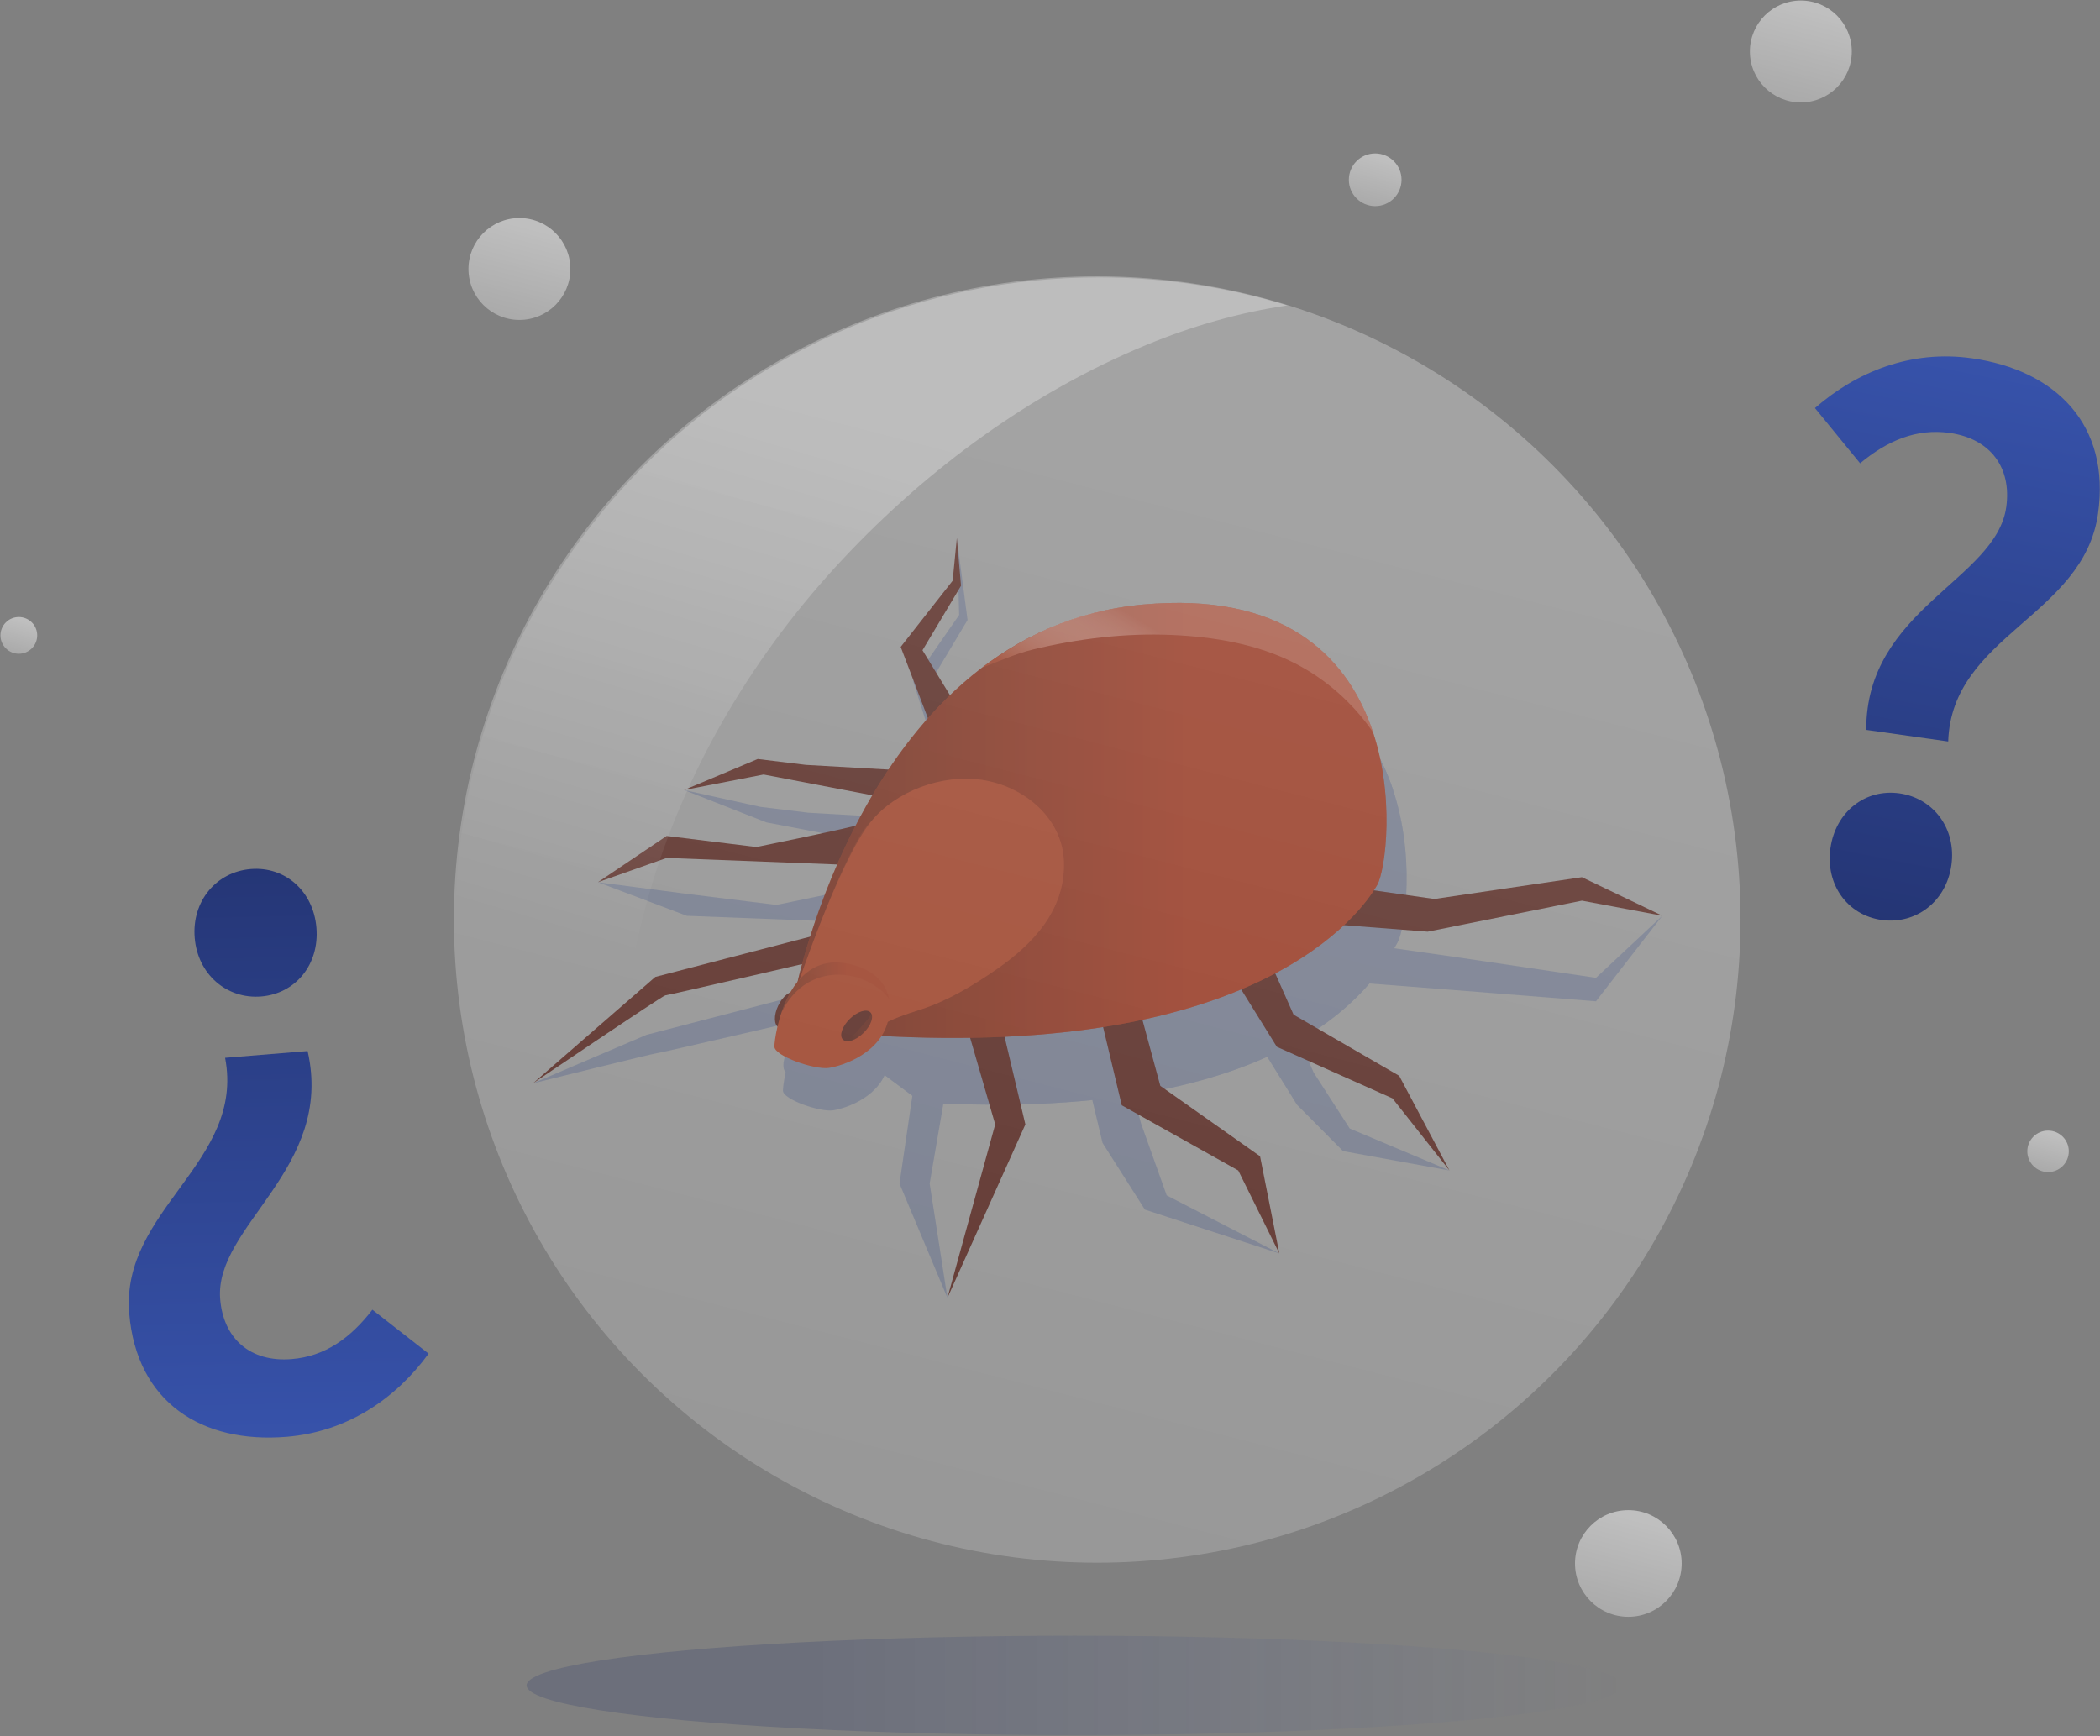 <?xml version="1.0" encoding="UTF-8"?>
<svg width="260px" height="215px" viewBox="0 0 260 215" version="1.1" xmlns="http://www.w3.org/2000/svg" xmlns:xlink="http://www.w3.org/1999/xlink">
    <rect x="0" y="0" width="260" height="215" fill="#808080" stroke="none"/>
    <!-- Generator: sketchtool 61.2 (101010) - https://sketch.com -->
    <title>FD46A823-842B-493A-BE6A-595B3C3909B3</title>
    <desc>Created with sketchtool.</desc>
    <defs>
        <linearGradient x1="72.979%" y1="-39.248%" x2="1.176%" y2="239.612%" id="linearGradient-1">
            <stop stop-color="#FFFFFF" stop-opacity="0.7" offset="18.18%"></stop>
            <stop stop-color="#FFFFFF" stop-opacity="0.1" offset="99.73%"></stop>
        </linearGradient>
        <linearGradient x1="72.981%" y1="-39.244%" x2="1.18%" y2="239.611%" id="linearGradient-2">
            <stop stop-color="#FFFFFF" stop-opacity="0.7" offset="18.18%"></stop>
            <stop stop-color="#FFFFFF" stop-opacity="0.1" offset="99.73%"></stop>
        </linearGradient>
        <linearGradient x1="72.979%" y1="-39.248%" x2="1.177%" y2="239.609%" id="linearGradient-3">
            <stop stop-color="#FFFFFF" stop-opacity="0.7" offset="18.18%"></stop>
            <stop stop-color="#FFFFFF" stop-opacity="0.1" offset="99.73%"></stop>
        </linearGradient>
        <linearGradient x1="72.981%" y1="-39.248%" x2="1.179%" y2="239.609%" id="linearGradient-4">
            <stop stop-color="#FFFFFF" stop-opacity="0.7" offset="18.18%"></stop>
            <stop stop-color="#FFFFFF" stop-opacity="0.1" offset="99.73%"></stop>
        </linearGradient>
        <linearGradient x1="72.98%" y1="-39.247%" x2="1.178%" y2="239.611%" id="linearGradient-5">
            <stop stop-color="#FFFFFF" stop-opacity="0.7" offset="18.18%"></stop>
            <stop stop-color="#FFFFFF" stop-opacity="0.1" offset="99.73%"></stop>
        </linearGradient>
        <linearGradient x1="72.981%" y1="-39.243%" x2="1.181%" y2="239.607%" id="linearGradient-6">
            <stop stop-color="#FFFFFF" stop-opacity="0.7" offset="18.18%"></stop>
            <stop stop-color="#FFFFFF" stop-opacity="0.1" offset="99.73%"></stop>
        </linearGradient>
        <linearGradient x1="-3.8258754e-05%" y1="50%" x2="100%" y2="50%" id="linearGradient-7">
            <stop stop-color="#871D04" offset="38.09%"></stop>
            <stop stop-color="#350C02" offset="91.67%"></stop>
        </linearGradient>
        <linearGradient x1="94.92%" y1="79.467%" x2="17.742%" y2="33.546%" id="linearGradient-8">
            <stop stop-color="#8E280C" offset="16.36%"></stop>
            <stop stop-color="#FFFFFF" stop-opacity="0.2" offset="67.4%"></stop>
        </linearGradient>
        <linearGradient x1="-0.725%" y1="49.999%" x2="106.65%" y2="49.999%" id="linearGradient-9">
            <stop stop-color="#871D04" offset="38.09%"></stop>
            <stop stop-color="#350C02" offset="91.67%"></stop>
        </linearGradient>
        <linearGradient x1="0.011%" y1="50.007%" x2="100.006%" y2="50.007%" id="linearGradient-10">
            <stop stop-color="#871D04" offset="38.09%"></stop>
            <stop stop-color="#350C02" offset="91.67%"></stop>
        </linearGradient>
        <linearGradient x1="72.98%" y1="-39.247%" x2="1.178%" y2="239.61%" id="linearGradient-11">
            <stop stop-color="#FFFFFF" stop-opacity="0.7" offset="18.18%"></stop>
            <stop stop-color="#FFFFFF" stop-opacity="0.1" offset="99.73%"></stop>
        </linearGradient>
        <linearGradient x1="54.198%" y1="5.594%" x2="41.724%" y2="63.808%" id="linearGradient-12">
            <stop stop-color="#FFFFFF" stop-opacity="0.7" offset="18.18%"></stop>
            <stop stop-color="#FFFFFF" stop-opacity="0" offset="100%"></stop>
        </linearGradient>
        <linearGradient x1="-1.84125441e-05%" y1="49.998%" x2="100%" y2="49.998%" id="linearGradient-13">
            <stop stop-color="#233169" stop-opacity="0.7" offset="25.75%"></stop>
            <stop stop-color="#3A57B3" stop-opacity="0" offset="99.9%"></stop>
        </linearGradient>
        <linearGradient x1="53.365%" y1="-15.076%" x2="36.668%" y2="148.166%" id="linearGradient-14">
            <stop stop-color="#3A57B3" offset="0%"></stop>
            <stop stop-color="#1C285C" offset="99.64%"></stop>
        </linearGradient>
        <linearGradient x1="50.413%" y1="115.672%" x2="48.449%" y2="-49.51%" id="linearGradient-15">
            <stop stop-color="#3A57B3" offset="0%"></stop>
            <stop stop-color="#1C285C" offset="99.64%"></stop>
        </linearGradient>
    </defs>
    <g id="Page-1" stroke="none" stroke-width="1" fill="none" fill-rule="evenodd">
        <g id="Plagas_Garrapatas_Desktop-1366x768_10" transform="translate(-805, -986)" fill-rule="nonzero">
            <g id="Desk-2" transform="translate(693, 971)">
                <g id="Garrapata" transform="translate(112, 15)">
                    <g id="Burbujas_6_" opacity="0.7">
                        <circle id="Oval" fill="url(#linearGradient-1)" cx="170.262" cy="22.262" r="3.262"></circle>
                        <circle id="Oval" fill="url(#linearGradient-2)" cx="2.332" cy="78.681" r="2.274"></circle>
                        <circle id="Oval" fill="url(#linearGradient-3)" cx="64.309" cy="33.309" r="6.309"></circle>
                        <circle id="Oval" fill="url(#linearGradient-4)" cx="222.96" cy="6.374" r="6.309"></circle>
                        <circle id="Oval" fill="url(#linearGradient-5)" cx="201.603" cy="193.603" r="6.603"></circle>
                        <circle id="Oval" fill="url(#linearGradient-6)" cx="253.569" cy="142.569" r="2.569"></circle>
                    </g>
                    <g id="Cuca_4_" transform="translate(56.197, 34.217)">
                        <g id="Cuca_5_">
                            <g id="Group" transform="translate(79.5, 79.5) scale(-1, 1) translate(-79.5, -79.5) translate(9, 32)">
                                <g opacity="0.31" fill="#122B6B">
                                    <polygon id="Path" points="35.558 50.924 26.115 52.273 8.6 54.867 0.38 47.179 8.6 57.773 26.945 56.32 39.086 55.38"></polygon>
                                    <polygon id="Path" points="45.624 61.924 43.548 66.6 39.086 73.527 26.738 78.725 39.916 76.323 45.624 70.576 49.775 63.895"></polygon>
                                    <polygon id="Path" points="67.306 64.092 64.919 72.906 61.749 81.807 47.803 88.999 64.447 83.572 69.693 75.312 71.976 65.746"></polygon>
                                    <polygon id="Path" points="85.783 27.368 91.179 18.547 86.406 10.557 87.73 0.399 87.443 9.935 93.14 18.133 89.576 29.405"></polygon>
                                    <polygon id="Path" points="91.49 35.255 106.08 34.425 112.037 33.698 121.514 31.611 111.311 35.618 95.849 38.575"></polygon>
                                    <path d="M97.509,43.093 C97.82,43.349 110.066,45.84 110.066,45.84 L121.169,44.467 L132.168,43.028 L121.169,47.188 L99.585,48.019 L97.509,43.093 Z" id="Path"></path>
                                    <path d="M103.009,55.905 L126.15,61.923 L140.213,67.933 C140.213,67.933 125.216,64.207 124.905,64.207 C124.594,64.207 104.981,59.641 104.981,59.641 L103.009,55.905 Z" id="Path"></path>
                                    <polygon id="Path" points="87.954 62.014 91.095 80.344 88.896 94.498 94.831 80.344 92.209 62.429"></polygon>
                                    <path d="M106.08,59.906 C106.08,59.906 96.537,18.937 62.149,15.81 C27.761,12.684 31.216,47.072 33.191,50.528 C35.166,53.983 44.632,73.114 92.138,70.294 L106.08,59.906 Z" id="Path"></path>
                                    <path d="M106.08,59.906 C106.08,59.906 96.537,18.937 62.149,15.81 C27.761,12.684 31.216,47.072 33.191,50.528 C35.166,53.983 44.632,73.114 92.138,70.294 L106.08,59.906 Z" id="Path" opacity="0.5"></path>
                                    <path d="M43.394,23.082 C48.06,20.695 53.392,19.814 58.586,19.583 C64.365,19.326 70.194,20.029 75.81,21.381 C78.059,21.922 80.383,22.564 82.639,23.383 C77.072,19.43 70.312,16.553 62.149,15.811 C44.334,14.191 36.676,22.64 33.708,31.639 C36.161,28.043 39.517,25.065 43.394,23.082 Z" id="Path" opacity="0.8"></path>
                                    <ellipse id="Oval" transform="translate(107.824, 64.669) rotate(64.545) translate(-107.824, -64.669) " cx="107.824" cy="64.669" rx="2.202" ry="1.117"></ellipse>
                                    <path d="M100.132,59.59 C100.132,59.59 95.507,61.538 96.237,65.555 C96.968,69.572 101.472,71.032 103.054,71.275 C104.636,71.519 109.262,69.936 109.262,68.841 C109.262,67.746 108.044,58.13 100.132,59.59 Z" id="Path"></path>
                                </g>
                                <g>
                                    <polygon id="Path" fill="#3F0C04" points="38.048 43.755 28.605 45.103 10.342 42.406 0.38 47.179 10.342 45.311 29.436 49.151 41.577 48.211"></polygon>
                                    <polygon id="Path" fill="#3F0C04" points="49.02 52.715 46.039 59.43 32.964 66.999 26.738 78.725 33.794 69.794 48.114 63.407 53.67 54.464"></polygon>
                                    <polygon id="Path" fill="#3F0C04" points="64.925 59.43 62.538 68.245 50.19 76.961 47.803 88.999 52.888 78.725 67.312 70.65 70.01 59.346"></polygon>
                                    <polygon id="Path" fill="#3F0C04" points="86.588 23.125 91.984 14.304 87.212 6.314 87.73 0.399 88.249 5.691 94.683 13.889 90.382 25.162"></polygon>
                                    <polygon id="Path" fill="#3F0C04" points="91.836 29.328 106.426 28.497 112.382 27.771 121.514 31.611 111.656 29.691 96.194 32.648"></polygon>
                                    <path d="M99.999,35.923 C100.311,36.179 112.556,38.669 112.556,38.669 L123.659,37.297 L132.168,43.028 L123.659,40.019 L102.076,40.849 L99.999,35.923 Z" id="Path" fill="#3F0C04"></path>
                                    <path d="M101.921,48.736 L125.062,54.754 L140.213,67.933 C140.213,67.933 124.128,57.037 123.817,57.037 C123.505,57.037 103.892,52.471 103.892,52.471 L101.921,48.736 Z" id="Path" fill="#3F0C04"></path>
                                    <polygon id="Path" fill="#3F0C04" points="82.151 60.773 79.246 73.017 88.896 94.498 82.981 73.017 86.406 61.188"></polygon>
                                    <path d="M107.734,56.643 C107.734,56.643 99.028,11.768 64.64,8.641 C30.252,5.515 33.708,39.903 35.681,43.358 C37.656,46.813 50.428,64.833 97.936,62.014 L107.734,56.643 Z" id="Path" fill="#871D04"></path>
                                    <path d="M107.734,56.643 C107.734,56.643 99.028,11.768 64.64,8.641 C30.252,5.515 33.708,39.903 35.681,43.358 C37.656,46.813 50.428,64.833 97.936,62.014 L107.734,56.643 Z" id="Path" fill="url(#linearGradient-7)" opacity="0.5"></path>
                                    <path d="M45.885,15.912 C50.551,13.525 55.883,12.643 61.076,12.413 C66.856,12.156 72.684,12.86 78.3,14.21 C80.55,14.752 82.353,15.635 84.609,16.454 C79.005,12.271 72.802,9.383 64.639,8.64 C46.825,7.021 39.167,15.469 36.197,24.468 C38.651,20.873 42.008,17.895 45.885,15.912 Z" id="Path" fill="url(#linearGradient-8)" opacity="0.8"></path>
                                    <path d="M98.34,35.498 C94.609,32.438 89.58,29.591 84.563,30.366 C79.438,31.157 74.647,35.052 74.473,40.492 C74.284,46.441 78.278,50.681 82.877,53.855 C85.754,55.842 88.825,57.684 92.163,58.776 C93.999,59.376 95.897,59.95 97.478,61.002 L107.734,56.642 C107.734,56.643 101.43,38.033 98.34,35.498 Z" id="Path" fill="#8E280C" opacity="0.3"></path>
                                    <path d="M98.34,35.498 C95.291,31.758 89.58,29.591 84.563,30.366 C79.438,31.157 74.647,35.052 74.473,40.492 C74.284,46.441 78.278,50.681 82.877,53.855 C85.754,55.842 88.825,57.684 92.163,58.776 C93.999,59.376 95.897,59.95 97.478,61.002 L107.734,56.642 C107.734,56.643 102.436,40.526 98.34,35.498 Z" id="Path" fill="#8E280C"></path>
                                    <ellipse id="Oval" fill="#3F0C04" transform="translate(108.754, 58.837) rotate(64.545) translate(-108.754, -58.837) " cx="108.754" cy="58.837" rx="2.394" ry="1.215"></ellipse>
                                    <path d="M100.397,53.319 C98.542,53.873 95.368,55.436 96.162,59.803 C96.957,64.17 101.853,65.758 103.573,66.022 C105.293,66.287 110.322,64.567 110.322,63.376 C110.322,62.185 108.777,50.813 100.397,53.319 Z" id="Path" fill="#8E280C"></path>
                                    <path d="M97.51,56.096 C99.983,54.272 103.419,53.895 106.117,55.441 C107.626,56.306 108.702,57.63 109.437,59.148 C108.269,55.712 105.706,51.731 100.397,53.319 C98.925,53.759 96.625,54.836 96.134,57.443 C96.514,56.934 96.984,56.483 97.51,56.096 Z" id="Path" fill="url(#linearGradient-9)" opacity="0.5"></path>
                                    <ellipse id="Oval" fill="#3F0C04" transform="translate(100.138, 60.822) rotate(44.506) translate(-100.138, -60.822) " cx="100.138" cy="60.822" rx="2.395" ry="1.215"></ellipse>
                                    <path d="M100.402,61.826 C99.995,61.409 99.612,60.968 99.222,60.536 C98.889,60.169 98.569,59.783 98.34,59.346 C98.063,59.887 98.451,60.892 99.302,61.728 C100.025,62.438 100.865,62.813 101.43,62.737 C101.063,62.463 100.721,62.151 100.402,61.826 Z" id="Path" fill="url(#linearGradient-10)" opacity="0.2"></path>
                                </g>
                            </g>
                            <circle id="Oval" fill="url(#linearGradient-11)" opacity="0.4" cx="79.647" cy="79.647" r="79.647"></circle>
                            <path d="M22.764,120.394 C19.523,105.503 20.094,89.946 24.503,75.353 C29.053,60.295 37.45,46.417 48.193,34.968 C58.694,23.776 71.524,14.364 85.744,8.491 C91.338,6.181 97.226,4.474 103.2,3.605 C95.819,1.347 87.983,0.13 79.863,0.13 C35.876,0.13 0.216,35.79 0.216,79.778 C0.216,105.033 11.972,127.542 30.309,142.134 C26.983,135.207 24.404,127.93 22.764,120.394 Z" id="Path" fill="url(#linearGradient-12)" opacity="0.4"></path>
                        </g>
                        <ellipse id="Oval" fill="url(#linearGradient-13)" opacity="0.3" cx="76.826" cy="174.487" rx="67.823" ry="6.158"></ellipse>
                    </g>
                    <g id="Pregunta_1_" transform="translate(15.735, 43.958)">
                        <path d="M232.656,18.844 C233.339,14.021 230.778,10.378 225.654,9.652 C221.534,9.069 217.934,10.61 214.564,13.412 L208.973,6.573 C214.121,2.074 220.862,-0.661 228.398,0.406 C238.849,1.886 245.574,8.681 244.023,19.634 C242.216,32.396 225.9,34.698 225.471,47.859 L215.322,46.422 C215.29,31.453 231.375,27.887 232.656,18.844 Z M210.891,61.067 C211.531,56.545 215.217,53.684 219.437,54.282 C223.658,54.879 226.504,58.665 225.864,63.187 C225.223,67.709 221.438,70.555 217.217,69.958 C212.997,69.36 210.251,65.588 210.891,61.067 Z" id="Shape" fill="url(#linearGradient-14)"></path>
                        <path d="M11.525,116.915 C11.922,121.77 15.223,124.759 20.381,124.336 C24.528,123.997 27.7,121.7 30.369,118.223 L37.331,123.661 C33.302,129.184 27.33,133.339 19.744,133.96 C9.224,134.821 1.166,129.677 0.263,118.652 C-0.788,105.805 14.619,99.962 12.135,87.03 L22.351,86.194 C25.683,100.787 10.78,107.812 11.525,116.915 Z M23.443,70.932 C23.816,75.483 20.852,79.087 16.603,79.435 C12.355,79.783 8.744,76.717 8.371,72.166 C7.999,67.614 11.063,64.002 15.312,63.655 C19.56,63.307 23.071,66.38 23.443,70.932 Z" id="Shape" fill="url(#linearGradient-15)"></path>
                    </g>
                </g>
            </g>
        </g>
    </g>
</svg>